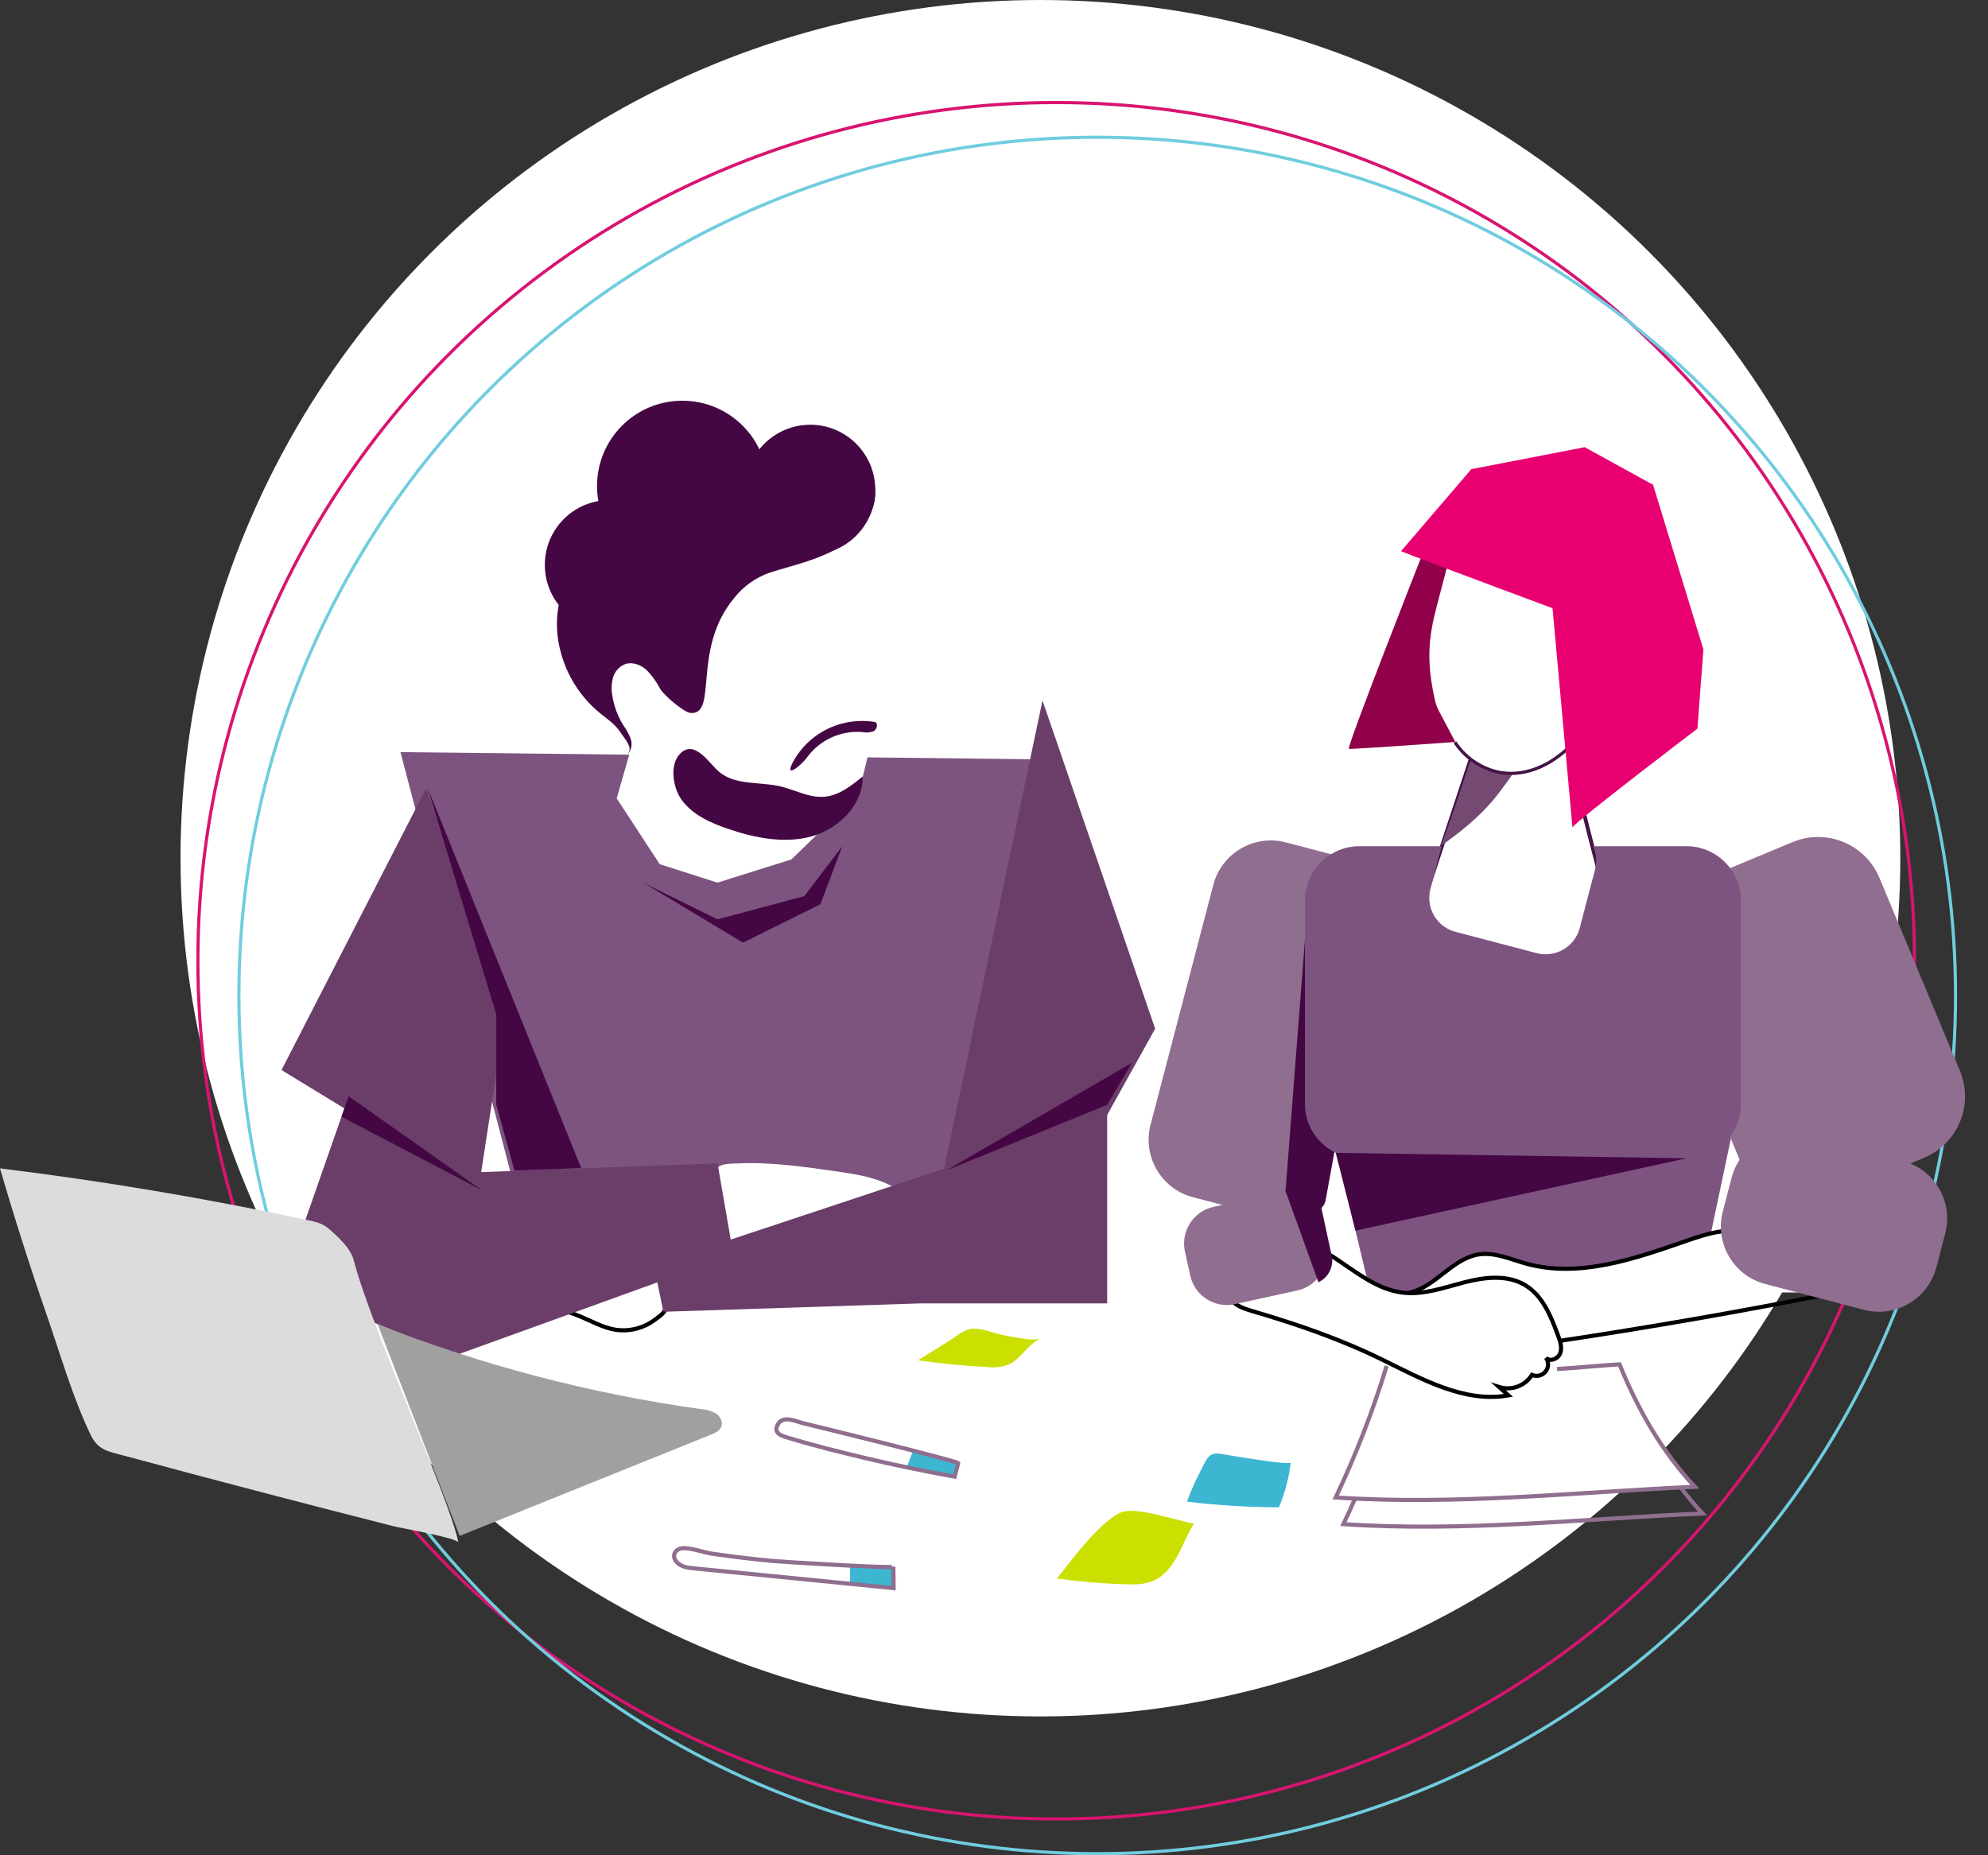 <?xml version="1.0" encoding="UTF-8" standalone="no"?>
<!DOCTYPE svg PUBLIC "-//W3C//DTD SVG 1.1//EN" "http://www.w3.org/Graphics/SVG/1.1/DTD/svg11.dtd">
<svg width="100%" height="100%" viewBox="0 0 630 588" version="1.1" xmlns="http://www.w3.org/2000/svg" xmlns:xlink="http://www.w3.org/1999/xlink" xml:space="preserve" xmlns:serif="http://www.serif.com/" style="fill-rule:evenodd;clip-rule:evenodd;">
    <rect x="0" y="0" width="630" height="588" fill="#333333" stroke="none"/>
    <g id="Group_10640" transform="matrix(1,0,0,1,-330.791,-5981)">
        <g id="Ellipse_122" transform="matrix(1,0,0,1,388,5981)">
            <ellipse cx="272.5" cy="272" rx="272.5" ry="272" style="fill:white;"/>
        </g>
        <g id="Ellipse_123" transform="matrix(1,0,0,1,393,6013)">
            <circle cx="272.5" cy="272.5" r="272.5" style="fill:none;"/>
            <circle cx="272.5" cy="272.5" r="272" style="fill:none;stroke:rgb(216,20,112);stroke-width:1px;"/>
        </g>
        <g id="Ellipse_1844" transform="matrix(1,0,0,1,406,6024)">
            <circle cx="272.5" cy="272.5" r="272.5" style="fill:none;"/>
            <circle cx="272.5" cy="272.5" r="272" style="fill:none;stroke:rgb(112,205,223);stroke-width:1px;"/>
        </g>
        <g transform="matrix(1,0,0,1,330.791,6108)">
            <g id="Group_10517">
                <g id="Group_10516">
                    <g id="Path_16925" transform="matrix(1,0,0,1,-179.913,-259.171)">
                        <path d="M630.851,307.35C630.851,307.35 606.471,369.293 607.375,369.508C608.279,369.723 641.107,367.323 641.107,367.323L635.916,357.513C635.345,356.433 634.92,355.281 634.653,354.089C631.892,341.838 632.594,334.371 635.153,324.574L639.753,307.007L630.851,307.35Z" style="fill:rgb(144,1,74);fill-rule:nonzero;"/>
                    </g>
                    <g id="Path_16926" transform="matrix(1,0,0,1,-186.807,-278.321)">
                        <path d="M653.027,391.5L638.267,436.1C636.636,441.233 639.126,448.9 643.749,451.764C649.636,455.427 656.222,457.825 663.086,458.805C671.983,460.028 681.048,458.905 689.378,455.549" style="fill:white;fill-rule:nonzero;stroke:rgb(68,19,68);stroke-width:1.22px;stroke-miterlimit:10;"/>
                    </g>
                    <g id="Path_16927" transform="matrix(1,0,0,1,-200.572,-276.961)">
                        <path d="M703.144,454.19C709.172,451.805 711.461,445.48 710.273,439.302C708.367,429.381 705.236,418.913 702.528,407.646C702.147,406.058 698.89,387.059 698.5,385.5" style="fill:white;fill-rule:nonzero;stroke:rgb(68,19,68);stroke-width:1.22px;stroke-miterlimit:10;"/>
                    </g>
                    <g id="Path_16928" transform="matrix(1,0,0,1,-138.853,-342.674)">
                        <path d="M428.2,675.428L426.189,680.72L441.372,683.673L442.498,679.408L428.2,675.428Z" style="fill:rgb(60,182,209);fill-rule:nonzero;"/>
                    </g>
                    <g id="Path_16929" transform="matrix(1,0,0,1,-133.592,-353.358)">
                        <path d="M402.978,722.568L402.978,728.327L408.429,728.512L416.78,729.694L416.695,722.894L402.978,722.568Z" style="fill:rgb(60,182,209);fill-rule:nonzero;"/>
                    </g>
                    <g id="Path_16930" transform="matrix(1,0,0,1,-91.836,-277.792)">
                        <path d="M419.7,391.431L401.049,559.331L264.5,563.894L218.748,389.168L291.248,389.976L287.267,403.817L300.906,424.691L319.213,430.531L342.633,423.176L363.873,402.576L366.745,390.829L419.7,391.431Z" style="fill:rgb(125,84,128);fill-rule:nonzero;"/>
                    </g>
                    <g id="Path_16931" transform="matrix(1,0,0,1,-80.787,-281.143)">
                        <path d="M215.868,403.951L170,493.274L232.4,531.393L240.939,475.637L215.868,403.951Z" style="fill:rgb(107,62,106);fill-rule:nonzero;"/>
                    </g>
                    <g id="Path_16932" transform="matrix(1,0,0,1,-104.151,-325.947)">
                        <path d="M299.2,620.389C295.231,619.749 291.665,617.682 287.952,616.142C284.103,614.546 280.047,613.502 275.906,613.042C275.178,613.025 274.465,612.833 273.827,612.483C273.184,612.1 272.932,611.283 273.249,610.605C273.574,610.214 274.029,609.952 274.53,609.867C285.755,606.622 297.136,603.945 308.63,601.847C309.956,601.606 311.442,601.403 312.547,602.173C313.726,602.994 314.007,604.588 314.19,606.013C314.48,608.274 315.39,611.189 315.107,613.446C314.898,615.093 312.996,616.215 311.745,617.164C308.171,619.885 303.644,621.049 299.2,620.389Z" style="fill:white;fill-rule:nonzero;stroke:black;stroke-width:1.31px;stroke-miterlimit:10;"/>
                    </g>
                    <g id="Path_16933" transform="matrix(1,0,0,1,-120.913,-315.969)">
                        <path d="M354.313,557.709C364.846,557.189 375.363,558.694 385.802,560.196C392.285,561.129 398.964,562.129 404.578,565.502C388.372,575.222 370.458,581.755 351.8,584.751C350.231,579.959 349.092,575.039 347.954,570.126C347.437,568.211 347.13,566.245 347.04,564.264C347.026,562.678 347.262,560.108 348.482,558.914C349.726,557.7 352.674,557.79 354.313,557.709Z" style="fill:white;fill-rule:nonzero;"/>
                    </g>
                    <g id="Path_16934" transform="matrix(1,0,0,1,-80.871,-308.656)">
                        <path d="M192.664,525.339L170.373,589.139L225.094,611.249L229.968,541.27L192.664,525.339Z" style="fill:rgb(107,62,106);fill-rule:nonzero;"/>
                    </g>
                    <g id="Path_16935" transform="matrix(1,0,0,1,-96.909,-315.993)">
                        <path d="M241.131,618.585L329.316,586.725L324.3,557.708L241.887,560.756L241.131,618.585Z" style="fill:rgb(107,62,106);fill-rule:nonzero;"/>
                    </g>
                    <g id="Path_16936" transform="matrix(1,0,0,1,-142.096,-272.995)">
                        <path d="M472.461,368L508.168,472.032L470.5,539.73L440.5,520.109L472.461,368Z" style="fill:rgb(107,62,106);fill-rule:nonzero;"/>
                    </g>
                    <g id="Path_16937" transform="matrix(1,0,0,1,-140.151,-310.553)">
                        <path d="M491.014,533.709L491.014,596.646L431.914,596.646L452.842,560.8L491.014,533.709Z" style="fill:rgb(107,62,106);fill-rule:nonzero;"/>
                    </g>
                    <g id="Path_16938" transform="matrix(1,0,0,1,-115.362,-315.993)">
                        <path d="M407.128,602.086L325.58,604.741L322.546,589.949L419.646,557.709L434.438,570.617L407.128,602.086Z" style="fill:rgb(107,62,106);fill-rule:nonzero;"/>
                    </g>
                    <g id="Path_16939" transform="matrix(1,0,0,1,-175.84,-302.633)">
                        <path d="M715.284,579.513L611.556,591.381L589.377,498.765L732.318,498.765L715.284,579.513Z" style="fill:rgb(125,84,128);fill-rule:nonzero;"/>
                    </g>
                    <g id="Rectangle_2723" transform="matrix(0.967,0.253,-0.253,0.967,389.272,135.219)">
                        <path d="M58.274,18.822C58.274,8.434 49.84,0 39.452,0L18.822,0C8.434,0 0,8.434 0,18.822L0,97.469C0,107.857 8.434,116.291 18.822,116.291L39.452,116.291C49.84,116.291 58.274,107.857 58.274,97.469L58.274,18.822Z" style="fill:rgb(144,110,143);"/>
                    </g>
                    <g id="Rectangle_2724" transform="matrix(-0.923,0.385,-0.385,-0.923,629.209,231.813)">
                        <path d="M75.27,21.062C75.27,9.438 65.832,0 54.208,0L21.062,0C9.438,0 0,9.438 0,21.062L0,87.305C0,98.929 9.438,108.367 21.062,108.367L54.208,108.367C65.832,108.367 75.27,98.929 75.27,87.305L75.27,21.062Z" style="fill:rgb(144,110,143);"/>
                    </g>
                    <g id="Path_16940" transform="matrix(1,0,0,1,-173.944,-295.205)">
                        <path d="M587.482,465.994L581.016,549.817L588.794,551.981C589.158,552.082 589.535,552.134 589.913,552.134C591.922,552.134 593.659,550.684 594.019,548.708L597.235,531.042L587.482,465.994Z" style="fill:rgb(69,7,68);fill-rule:nonzero;"/>
                    </g>
                    <g id="Path_16942" transform="matrix(1,0,0,1,-106.367,-250.918)">
                        <path d="M305.05,362.994C306.478,361.987 306.777,359.922 306.295,358.242C305.68,356.603 304.845,355.056 303.813,353.642C302.089,350.832 300.937,347.709 300.423,344.453C300.045,342.519 300.122,340.523 300.648,338.624C301.198,336.708 302.604,335.151 304.454,334.41C306.793,333.598 309.442,334.61 311.277,336.275C313.002,338.056 314.46,340.077 315.606,342.275C316.889,344.392 323.114,349.722 325.215,349.883C334.015,350.56 325.503,329.683 338.965,313.541C341.882,309.786 345.827,306.955 350.319,305.394C357.167,303.22 364.297,301.694 370.639,298.319C376.981,294.944 382.607,289.219 383.605,282.108C384.005,279.278 383.555,276.161 381.625,274.054C379.753,272.01 376.861,271.275 374.112,270.921C366.508,269.957 358.784,271.145 351.82,274.348C343.405,278.236 336.485,284.909 327.971,288.574C321.722,291.264 314.892,292.215 308.271,293.774C301.65,295.333 294.923,297.682 290.117,302.497C284.194,308.432 282.083,317.442 283.11,325.764C284.316,335.19 289.071,343.81 296.4,349.858C298.7,351.742 301.292,353.408 302.908,355.906C304.524,358.404 307.272,361.014 305.05,362.994Z" style="fill:rgb(69,7,68);fill-rule:nonzero;"/>
                    </g>
                    <g id="Ellipse_1841" transform="matrix(1,0,0,1,236.177,7.615)">
                        <circle cx="20.597" cy="20.597" r="20.597" style="fill:rgb(69,7,68);"/>
                    </g>
                    <g id="Ellipse_1842" transform="matrix(1,0,0,1,189.198,0)">
                        <circle cx="27.039" cy="27.039" r="27.039" style="fill:rgb(69,7,68);"/>
                    </g>
                    <g id="Ellipse_1843" transform="matrix(1,0,0,1,172.657,31.484)">
                        <circle cx="20.543" cy="20.543" r="20.543" style="fill:rgb(69,7,68);"/>
                    </g>
                    <g id="Path_16943" transform="matrix(1,0,0,1,-128.043,-274.896)">
                        <path d="M388.808,379.693C393.852,376.818 399.739,375.776 405.464,376.744C406.431,377.458 405.886,379.144 404.814,379.68C403.676,380.081 402.449,380.159 401.269,379.907C394.503,379.374 387.92,382.371 383.878,387.824C381.778,390.724 375.996,395.237 379.72,388.724C381.904,384.968 385.039,381.853 388.808,379.693Z" style="fill:rgb(69,7,68);fill-rule:nonzero;"/>
                    </g>
                    <g id="Path_16944" transform="matrix(1,0,0,1,-199.22,-328.067)">
                        <path d="M779.788,610.982C750.828,616.733 721.743,621.799 692.532,626.182" style="fill:white;fill-rule:nonzero;stroke:black;stroke-width:1.31px;stroke-miterlimit:10;"/>
                    </g>
                    <g id="Path_16945" transform="matrix(1,0,0,1,-185.466,-322.242)">
                        <path d="M631.85,605C640.236,603.34 645.642,594.081 654.095,592.805C659.174,592.038 664.131,594.354 669.08,595.727C685.88,600.386 703.546,594.197 720.012,588.469C726.391,586.25 733.312,584.074 739.767,586.069C742.909,587.203 745.836,588.86 748.426,590.969C754.197,595.247 759.689,599.89 764.867,604.869" style="fill:white;fill-rule:nonzero;stroke:black;stroke-width:1.31px;stroke-miterlimit:10;"/>
                    </g>
                    <g id="Rectangle_2725" transform="matrix(-0.967,-0.253,0.253,-0.967,608.87,292.892)">
                        <path d="M69.995,18.857C69.995,8.45 61.545,0 51.138,0L18.857,0C8.45,0 0,8.45 0,18.857L0,29.921C0,40.328 8.45,48.778 18.857,48.778L51.138,48.778C61.545,48.778 69.995,40.328 69.995,29.921L69.995,18.857Z" style="fill:rgb(144,110,143);"/>
                    </g>
                    <g id="Path_16946" transform="matrix(1,0,0,1,-175.839,-286.53)">
                        <path d="M727.55,444.956L727.55,509.4C727.548,518.855 719.769,526.634 710.314,526.636L606.614,526.636C597.159,526.635 589.379,518.855 589.377,509.4L589.377,444.956C589.379,435.501 597.158,427.722 606.613,427.72L632.7,427.72L629.144,441.3C628.903,442.219 628.781,443.166 628.781,444.116C628.781,449.153 632.21,453.589 637.085,454.858L662.869,461.627C668.771,463.172 674.9,459.588 676.447,453.686L681.317,435.075C681.961,432.625 681.739,430.026 680.691,427.72L710.313,427.72C719.768,427.721 727.548,435.501 727.55,444.956Z" style="fill:rgb(125,84,128);fill-rule:nonzero;"/>
                    </g>
                    <g id="Path_16947" transform="matrix(1,0,0,1,-178.698,-334.659)">
                        <path d="M618.126,640.6C613.771,654.861 608.377,668.783 601.988,682.256C639.877,684.818 677.847,680.591 715.783,678.872C705.183,667.478 697.83,654.472 691.926,640.072C685.32,640.466 678.726,641.151 672.117,641.544" style="fill:white;fill-rule:nonzero;stroke:rgb(144,110,143);stroke-width:1.31px;stroke-miterlimit:10;"/>
                    </g>
                    <g id="Path_16948" transform="matrix(1,0,0,1,-179.412,-346.095)">
                        <path d="M608.838,694.045C607.645,696.764 606.411,699.464 605.138,702.145C643.026,704.707 680.996,700.48 718.933,698.76C716.489,696.132 714.18,693.38 712.015,690.517" style="fill:none;fill-rule:nonzero;stroke:rgb(144,110,143);stroke-width:1.31px;stroke-miterlimit:10;"/>
                    </g>
                    <g id="Path_16949" transform="matrix(1,0,0,1,-126.745,-339.772)">
                        <path d="M429.266,680.771L430.392,676.506C430.541,675.936 385.568,664.848 381.492,663.898C378.992,663.316 375.049,661.255 373.336,664.069C371.583,666.951 374.302,667.801 376.519,668.469C384.651,670.918 392.919,672.985 401.183,674.939C410.487,677.14 419.848,679.084 429.266,680.771Z" style="fill:none;fill-rule:nonzero;stroke:rgb(144,110,143);stroke-width:1.31px;stroke-miterlimit:10;"/>
                    </g>
                    <g id="Path_16950" transform="matrix(1,0,0,1,-117.247,-351.738)">
                        <path d="M332.109,720.211C333.489,721.404 335.429,721.635 337.244,721.811L400.434,728.069L400.349,721.269C400.357,721.912 365.049,719.755 361.835,719.445C355.435,718.827 349.054,718.053 342.691,717.123C340.211,716.76 335.191,714.881 332.847,715.555C330.768,716.159 330.014,718.4 332.109,720.211Z" style="fill:none;fill-rule:nonzero;stroke:rgb(144,110,143);stroke-width:1.31px;stroke-miterlimit:10;"/>
                    </g>
                    <g id="Path_16951" transform="matrix(1,0,0,1,-139.906,-331.348)">
                        <path d="M430.837,635.461C438.093,636.531 445.39,637.246 452.729,637.606C454.967,637.869 457.235,637.63 459.369,636.906C463.506,635.169 465.596,630.179 469.777,628.55C467.237,629.539 461.941,628.162 459.285,627.777C455.854,627.277 451.77,625.393 448.372,625.456C445.615,625.506 443.211,627.738 440.936,629.156L430.837,635.461Z" style="fill:rgb(203,223,0);fill-rule:nonzero;"/>
                    </g>
                    <g id="Path_16952" transform="matrix(1,0,0,1,-152.805,-348.268)">
                        <path d="M487.747,721.547C494.913,722.545 502.128,723.158 509.36,723.384C512.4,723.484 515.55,723.484 518.338,722.27C521.793,720.764 524.227,717.577 526.013,714.258C527.799,710.939 529.102,707.358 531.155,704.197C531.102,704.277 517.955,700.897 516.642,700.697C513.165,700.177 509.492,699.387 506.401,701.433C499.305,706.135 493.052,714.993 487.747,721.547Z" style="fill:rgb(203,223,0);fill-rule:nonzero;"/>
                    </g>
                    <g id="Path_16953" transform="matrix(1,0,0,1,-164.884,-342.942)">
                        <path d="M541.043,691.874C550.71,693.034 560.437,693.632 570.174,693.664C572.093,689.119 573.355,684.323 573.92,679.422C573.792,680.541 553.609,677.01 551.78,676.717C547.767,676.073 547.31,678.431 545.472,681.877C543.754,685.097 542.274,688.438 541.043,691.874Z" style="fill:rgb(60,182,209);fill-rule:nonzero;"/>
                    </g>
                    <g id="Path_16954" transform="matrix(1,0,0,1,-54.64,-316.456)">
                        <path d="M54.64,559.752C87.333,563.767 119.804,569.226 152.055,576.127C154.394,576.627 156.837,577.187 158.655,578.744C161.543,581.222 165.726,585.031 166.689,588.712C172.643,611.462 197.366,664.767 199.896,678.344C199.607,676.895 181.625,673.744 179.42,673.188C172.248,671.368 165.08,669.535 157.915,667.688C143.934,664.083 129.968,660.424 116.015,656.713C108.864,654.81 101.717,652.894 94.574,650.965C89.218,649.519 85.774,649.256 83.361,644.211C77.626,632.24 73.778,618.731 69.435,606.189C64.114,590.836 59.183,575.357 54.64,559.752Z" style="fill:rgb(220,220,220);fill-rule:nonzero;"/>
                    </g>
                    <g id="Path_16955" transform="matrix(1,0,0,1,-89.713,-330.939)">
                        <path d="M235.381,690.726L315.015,658.632C316.296,658.116 317.696,657.488 318.251,656.222C318.915,654.706 318.002,652.873 316.631,651.946C315.185,651.128 313.572,650.649 311.914,650.546C276.797,645.649 242.381,636.62 209.383,623.646" style="fill:rgb(160,160,160);fill-rule:nonzero;"/>
                    </g>
                    <g id="Path_16956" transform="matrix(1,0,0,1,-168.758,-322.987)">
                        <path d="M606.53,626.782C619.293,633.019 632.784,640.712 646.773,638.235L643.837,635.589C647.765,636.816 652.06,635.226 654.243,631.737C654.705,631.94 655.204,632.045 655.708,632.045C657.704,632.045 659.345,630.403 659.345,628.408C659.345,627.653 659.11,626.916 658.672,626.3C659.927,627.751 662.562,626.649 663.205,624.841C663.848,623.033 663.176,621.05 662.505,619.25C660.255,613.171 657.639,606.637 652.083,603.296C646.393,599.872 639.147,600.757 632.719,602.428C626.291,604.099 619.789,606.468 613.197,605.654C604.983,604.641 598.273,598.932 591.333,594.423C584.393,589.914 575.433,586.413 568.033,590.129C563.45,592.429 559.743,597.691 558.457,602.623C556.937,608.458 560.814,610.113 565.819,611.583C579.814,615.692 593.405,620.368 606.53,626.782Z" style="fill:white;fill-rule:nonzero;stroke:black;stroke-width:1.31px;stroke-miterlimit:10;"/>
                    </g>
                    <g id="Rectangle_2726" transform="matrix(-0.977,0.215,-0.215,-0.977,422.764,279.42)">
                        <path d="M44.035,11.883C44.035,5.325 38.71,0 32.152,0L11.883,0C5.325,0 0,5.325 0,11.883L0,19.675C0,26.233 5.325,31.558 11.883,31.558L32.152,31.558C38.71,31.558 44.035,26.233 44.035,19.675L44.035,11.883Z" style="fill:rgb(144,110,143);"/>
                    </g>
                    <g id="Path_16957" transform="matrix(1,0,0,1,-94.368,-281.143)">
                        <path d="M229.919,403.951L278.552,524.351L257.404,525.133L251.635,504.3L251.635,475.637L229.919,403.951Z" style="fill:rgb(69,7,68);fill-rule:nonzero;"/>
                    </g>
                    <g id="Path_16958" transform="matrix(1,0,0,1,-114.419,-286.53)">
                        <path d="M318.389,439.361L341.809,450.906L369.315,443.525L381.344,427.725L374.4,446.13L349.869,458.287L318.389,439.361Z" style="fill:rgb(69,7,68);fill-rule:nonzero;"/>
                    </g>
                    <g id="Path_16959" transform="matrix(1,0,0,1,-142.505,-306.655)">
                        <path d="M442.305,550.644L493.368,529.811L501.217,516.511L442.305,550.644Z" style="fill:rgb(69,7,68);fill-rule:nonzero;"/>
                    </g>
                    <g id="Path_16960" transform="matrix(1,0,0,1,-86.356,-309.756)">
                        <path d="M239.112,560.006L196.837,530.191L194.57,536.678L239.112,560.006Z" style="fill:rgb(69,7,68);fill-rule:nonzero;"/>
                    </g>
                    <g id="Path_16961" transform="matrix(1,0,0,1,-178.698,-315.013)">
                        <path d="M601.988,553.386L608.243,578.053L713.172,555.114L601.988,553.386Z" style="fill:rgb(69,7,68);fill-rule:nonzero;"/>
                    </g>
                    <g id="Path_16962" transform="matrix(1,0,0,1,-174.037,-318.074)">
                        <path d="M581.426,568.57L591.848,597.458C595.038,595.979 596.791,592.456 596.048,589.019L591.914,569.888L581.551,566.888L581.426,568.57Z" style="fill:rgb(69,7,68);fill-rule:nonzero;"/>
                    </g>
                    <g id="Path_16963" transform="matrix(1,0,0,1,-188.466,-275.488)">
                        <path d="M645.087,416.595C649.863,413.205 657.566,407.547 663.287,400.039C672,388.615 672.823,385.93 674.407,379C668.178,382.512 662.077,381.675 655.847,385.187C654.572,389.66 654.689,388.614 653.177,393.282C650.729,400.846 647.726,409.789 645.088,416.595" style="fill:rgb(116,74,115);"/>
                    </g>
                    <g id="Path_16965" transform="matrix(1,0,0,1,-189.768,-270.36)">
                        <path d="M700.028,356.374C695.933,373.681 684.214,386.327 671.828,388.223C669.205,388.633 666.528,388.531 663.944,387.923C658.569,386.552 653.893,383.228 650.831,378.603" style="fill:white;fill-rule:nonzero;stroke:rgb(68,19,68);stroke-width:1px;stroke-miterlimit:10;"/>
                    </g>
                    <g id="Path_16966" transform="matrix(1,0,0,1,-184.765,-249.467)">
                        <path d="M723.033,330.634C722.61,331.903 680.333,316.568 680.333,316.568C680.333,316.568 644.714,303.317 632.539,298.641C630.615,297.902 629.277,297.377 628.757,297.153L651.02,271.165L686.949,264.196L708.631,276.121L724.583,328.311" style="fill:rgb(232,0,112);fill-rule:nonzero;"/>
                    </g>
                    <g id="Path_16967" transform="matrix(1,0,0,1,-198.646,-262.342)">
                        <path d="M696.96,397.561C698.652,395.123 736.555,366.273 736.555,366.273L738.464,341.186L690,321" style="fill:rgb(232,0,112);fill-rule:nonzero;"/>
                    </g>
                    <g id="Path_16970" transform="matrix(1,0,0,1,-117.183,-277.504)">
                        <path d="M345.417,395.414C350.673,399.427 358.091,398.237 364.529,399.743C369.158,400.826 373.575,403.388 378.315,403.033C382.998,402.683 386.947,399.563 390.573,396.579C390.703,405.519 383.046,413.179 374.431,415.571C365.816,417.963 356.585,416.124 348.11,413.271C342.366,411.341 336.468,408.71 333.01,403.732C330.449,400.041 329.158,392.556 332.991,389.091C337.663,384.877 342.2,392.962 345.417,395.414Z" style="fill:rgb(69,7,68);fill-rule:nonzero;"/>
                    </g>
                </g>
            </g>
        </g>
    </g>
</svg>
